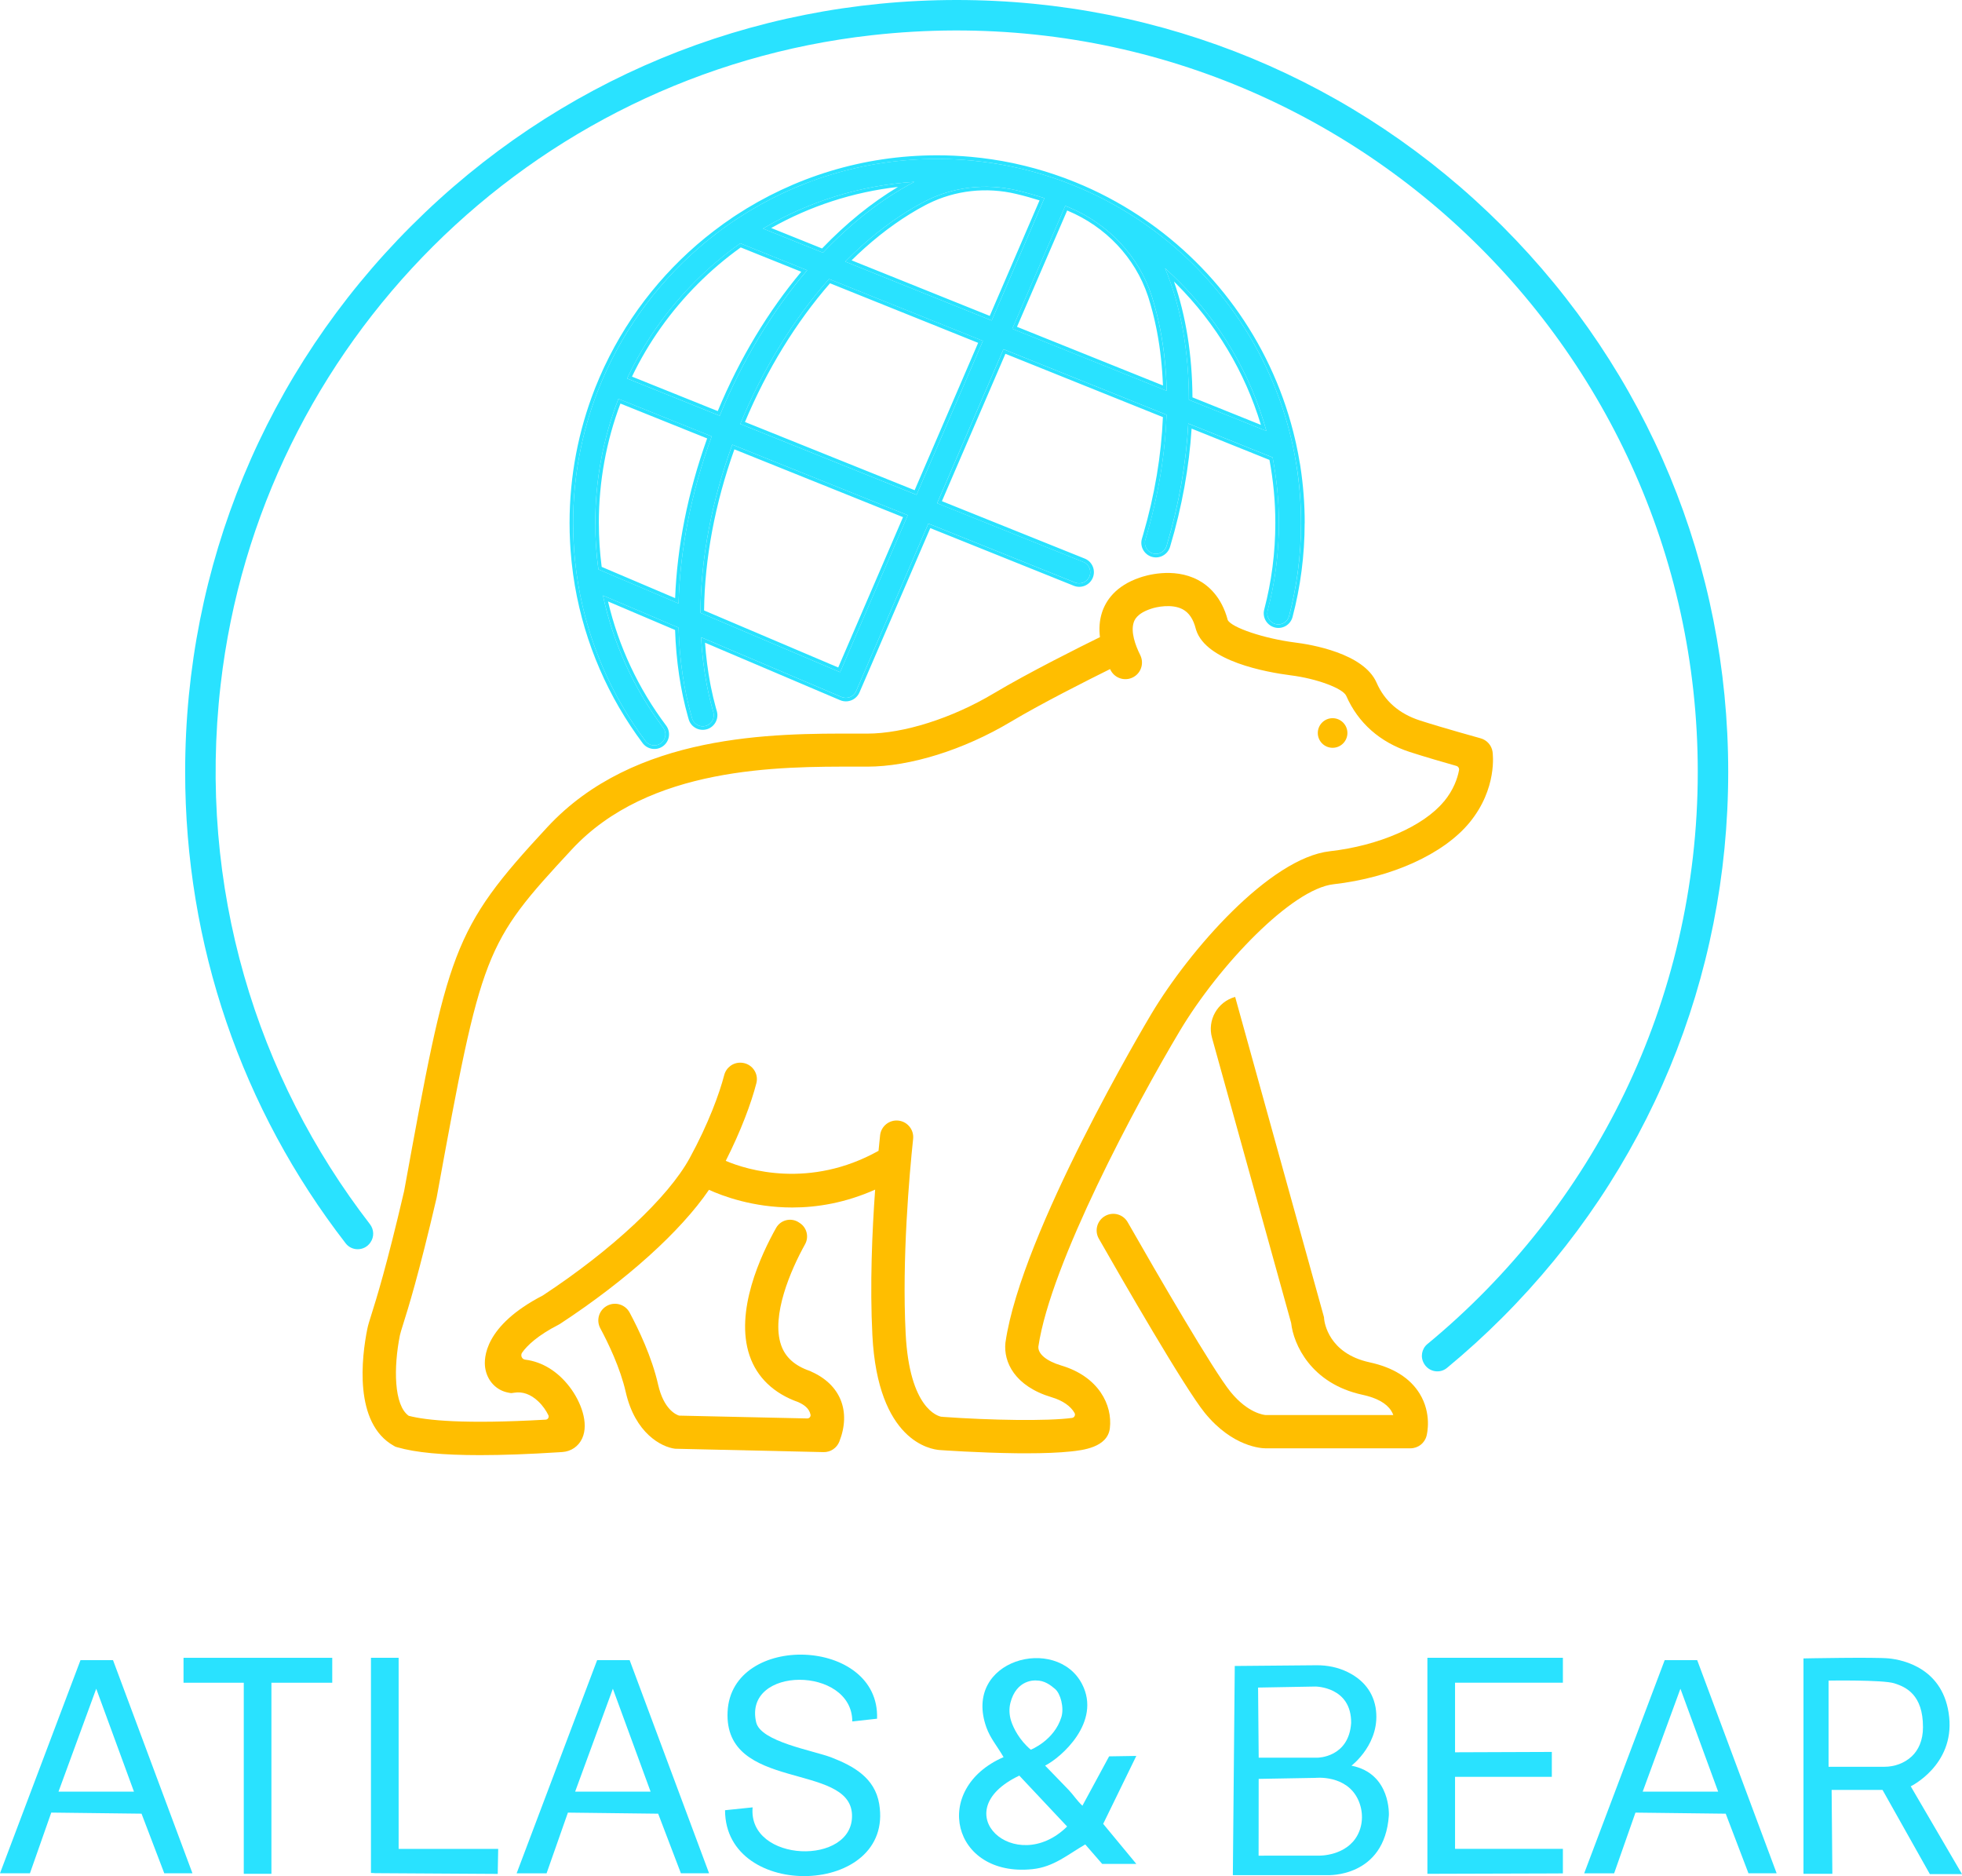 <svg xmlns="http://www.w3.org/2000/svg" version="1.1" xmlns:xlink="http://www.w3.org/1999/xlink" width="819" height="783.02"><svg id="SvgjsSvg1003" data-name="Layer 1" xmlns="http://www.w3.org/2000/svg" xmlns:xlink="http://www.w3.org/1999/xlink" viewBox="0 0 819 783.02">
  <defs>
    <style>
      .cls-1 {
        fill: none;
      }

      .cls-2 {
        fill: #ffbe00;
      }

      .cls-3 {
        fill: #29e2ff;
      }

      .cls-4 {
        clip-path: url(#clippath);
      }
    </style>
    <clipPath id="SvgjsClipPath1002">
      <rect class="cls-1" width="819" height="783"></rect>
    </clipPath>
  </defs>
  <g class="cls-4">
    <g>
      <path class="cls-3" d="M627.09,94.35C566.26,33.51,485.38,0,399.35,0s-166.91,33.51-227.73,94.35c-60.83,60.84-94.33,141.74-94.33,227.8,0,72.14,23.55,140.66,67.01,196.77,2.62,3.39,7.81,3.24,10.26-.28.04-.05.06-.08.09-.13,1.6-2.3,1.49-5.36-.22-7.58-47.19-61.12-72.09-140.31-62.32-225.25C108.48,143.4,221.54,30.66,363.82,14.71c186.41-20.9,344.88,125.1,344.88,307.43,0,96.05-43.99,182.02-112.87,238.82-2.4,1.99-2.99,5.43-1.41,8.12.02.04.05.07.07.12,2,3.38,6.53,4.2,9.54,1.7,7.96-6.58,15.66-13.56,23.05-20.96,60.83-60.84,94.33-141.74,94.33-227.8s-33.5-166.94-94.33-227.8h0Z"></path>
      <path class="cls-2" d="M556.27,312.1c3.41,0,6.18-2.77,6.18-6.18s-2.77-6.18-6.18-6.18-6.18,2.77-6.18,6.18,2.77,6.18,6.18,6.18Z"></path>
      <path class="cls-3" d="M460.51,761.19l13.82-28.34-11.35.18-11.15,20.6c-2.23-2.08-3.8-4.54-5.64-6.48-3.27-3.43-6.63-6.84-9.93-10.26,6.75-3.39,23.55-18.19,15.45-33.98-10.64-20.71-50.09-10.31-39.96,18.04,1.62,4.52,4.4,7.65,7.17,12.4-30.37,13.2-21.54,50.2,12.01,46.76,8.98-.92,14.69-6.06,22.09-10.32l7.07,8.13h14.25l-13.83-16.71ZM421.74,710.82c2.55-10.25,10.73-9.46,10.73-9.46,3.56-.03,6.03,1.92,7.94,3.53,2.31,1.95,3.84,7.84,2.65,11.73-2.99,9.8-12.77,13.63-12.77,13.63-4.63-3.85-7.28-8.97-8.25-12.1-.73-2.36-.89-4.95-.29-7.33h-.01ZM425.49,741.07l19.96,21.24c-21.53,21.21-51.7-6.15-19.96-21.24Z"></path>
      <path class="cls-3" d="M366.11,717.32l-10.34,1.13c-.02-23.21-45.56-23.24-40.13.34,1.88,8.2,23.9,11.78,31.45,14.71,9.22,3.57,18.1,8.52,19.91,19.36,6.46,38.65-64.31,40.79-64.34,2.65l11.51-1.19c-2.08,23.24,42.36,24.55,41.48,2.99-.89-21.89-53.5-9.51-51.93-42.89,1.56-33.32,63.66-31.15,62.39,2.91h0Z"></path>
      <path class="cls-3" d="M650.51,781.89l-54.67.16v-90.16h56.56v10.4h-45.02v30.05-1.01l40.4-.15v10.4h-40.4v30.05h45.02v10.24h-1.9Z"></path>
      <path class="cls-3" d="M78.09,691.9h60.6v10.4h-25.39v79.75h-11.54v-79.75h-25.15v-10.4h1.48Z"></path>
      <path class="cls-3" d="M166.4,691.9v79.75h41.56l-.16,8.52-.02,1.92-51.24-.31-1.69-.1v-89.78h11.54Z"></path>
      <path class="cls-3" d="M47.17,692.88h-13.57L0,781.83h12.5l8.9-25.33,37.68.45,9.49,24.87h11.76l-33.16-88.96ZM24.42,747.76l15.75-42.96,15.75,42.96h-31.5Z"></path>
      <path class="cls-3" d="M262.83,692.88h-13.57l-33.6,88.96h12.5l8.9-25.33,37.68.45,9.49,24.87h11.76l-33.16-88.96ZM240.08,747.76l15.75-42.96,15.75,42.96h-31.5Z"></path>
      <path class="cls-3" d="M708.46,692.88h-13.57l-33.6,88.96h12.5l8.9-25.33,37.68.45,9.49,24.87h11.76l-33.16-88.96ZM685.71,747.76l15.75-42.96,15.75,42.96h-31.5Z"></path>
      <path class="cls-3" d="M564.15,736.92s12.55-9.49,10.06-24.31c-1.41-7.92-6.7-12.32-11.64-14.75-4.04-1.99-8.53-2.89-13.03-2.85l-34.11.3-.8,87.3h39.57s23.73,1.12,25.55-24.89c0,0,1.02-17.52-15.6-20.8ZM525.17,704.32l23.92-.43s15.08,0,14.92,15.22c-.98,14.47-14.02,14.47-14.02,14.47h-24.57l-.26-29.27ZM550.7,774.46l-25.32.02.03-32.05,23.67-.42s13.09-1.47,17.92,9.27c2.07,4.6,2.08,10.03-.27,14.51-4.68,8.92-16.04,8.67-16.04,8.67Z"></path>
      <path class="cls-3" d="M797.6,745.53s18.14-8.75,16.05-28.9c-2.12-20.35-19.22-23.87-25.1-24.47-5.88-.6-35.72,0-35.72,0v89.89h12.05l-.3-35.01h21.25l19.75,35.13h13.42l-21.4-36.64ZM763.3,737.38v-35.97s22.68-.38,27.43,1.13c4.75,1.5,12.02,4.66,11.98,18.32.03,5.56-1.98,9.64-4.67,12.16-3.08,2.89-7.23,4.36-11.46,4.36h-23.28Z"></path>
      <path class="cls-3" d="M541.31,194.93c-.57-3.65-1.26-7.26-2.08-10.81-8.89-38.71-32.55-71.78-64.74-92.93-8.2-5.39-16.95-10.01-26.16-13.74-2.85-1.17-5.75-2.24-8.69-3.22-5.6-1.9-11.35-3.46-17.23-4.69-5.62-1.17-11.35-2.03-17.17-2.57-4.63-.43-9.32-.65-14.07-.65-30.74,0-59.34,9.13-83.24,24.83-3.07,2.01-6.07,4.14-8.97,6.37-19.52,14.92-35.3,34.47-45.74,57.01-1.29,2.8-2.5,5.63-3.63,8.51-6.68,17.13-10.35,35.76-10.35,55.26,0,5.13.26,10.19.75,15.19.36,3.59.83,7.15,1.43,10.66,4.14,24.12,13.96,46.3,28.02,65.11,1.56,2.08,4.52,2.46,6.56.86,1.96-1.55,2.35-4.39.84-6.39-12.35-16.45-20.88-35.22-25.16-55.21l31.57,13.43c.38,13.57,2.29,26.34,5.65,37.88.73,2.51,3.4,3.88,5.88,3.07,2.37-.79,3.67-3.29,2.98-5.69-1.07-3.7-1.99-7.56-2.76-11.59-1.2-6.35-1.99-12.92-2.36-19.67l54.38,23.12,4.24,1.8c2.36,1.01,5.1-.09,6.11-2.45l1.83-4.23,28.32-65.69,61.24,24.61c2.23.9,4.78-.07,5.86-2.23,1.2-2.42.09-5.34-2.42-6.35l-61.02-24.53,27.7-64.27,68.07,27.37c-.59,16.88-3.56,34.51-8.85,52.14-.74,2.47.73,5.07,3.21,5.76,2.43.66,4.92-.75,5.65-3.17,5.22-17.45,8.19-34.71,9.06-51.09l35.2,14.15c1.73,8.93,2.62,18.11,2.62,27.42,0,12.49-1.59,24.75-4.69,36.51-.65,2.44.81,4.94,3.25,5.61,2.48.68,5.03-.81,5.68-3.29,3.27-12.39,5-25.41,5-38.82,0-7.94-.61-15.74-1.78-23.36h-.01ZM435.97,82.71l-22.01,51.07-61.15-24.59c2.35-2.37,4.73-4.63,7.14-6.8,8.33-7.44,16.97-13.52,25.63-18.1,11.96-6.32,25.86-7.95,39.02-4.81,3.84.91,7.64,1.99,11.37,3.22ZM381.69,75.89c-13.22,6.92-26.17,16.96-38.16,29.58l-25.03-10.07c19.1-11.35,40.64-18.06,63.18-19.51ZM290.27,117.38c5.85-5.85,12.12-11.13,18.74-15.82l27.94,11.24c-14.33,16.76-26.96,37.33-36.53,60.72l-38.65-15.54c6.95-14.9,16.52-28.62,28.49-40.59ZM249.78,237.64c-.87-6.36-1.3-12.82-1.3-19.35,0-18.02,3.32-35.53,9.66-51.83l38.95,15.66c-8.75,23.86-13.24,47.67-13.84,69.74l-33.46-14.23ZM350.68,280.55l-58.3-24.78c.14-22.5,4.63-46.52,13.29-70.2l73.26,29.45-28.25,65.53ZM382.6,206.53l-73.6-29.58c9.34-22.76,22.15-43.63,37.04-60.51l64.26,25.83-27.7,64.25ZM422.55,137.22l22.13-51.31c.54.22,1.09.44,1.63.67,16.36,6.84,29.19,20.37,34.56,37.26,1.43,4.52,2.63,9.3,3.59,14.34,1.51,8,2.36,16.34,2.57,24.94l-64.48-25.91ZM496.28,166.86c0-20.41-3.41-39.17-9.95-54.9,1.95,1.75,3.86,3.55,5.73,5.42,17.63,17.64,30.09,39.09,36.59,62.5l-32.37-13.01Z"></path>
      <path class="cls-3" d="M378.94,215.02l-28.25,65.53-58.3-24.78c.14-22.5,4.63-46.52,13.29-70.19l73.26,29.45ZM306.56,187.54c-8.13,22.7-12.4,45.67-12.66,67.24l56,23.8,27.05-62.74-70.39-28.3ZM543.1,218.29c0-7.94-.61-15.74-1.78-23.36h-.01l-.22-1.37c-.45-2.73-.97-5.43-1.56-8.11l-.3-1.33c-8.75-38.1-31.82-70.74-63.24-91.93l-1.5-1c-7.69-5.05-15.86-9.43-24.44-13.03l-1.72-.71c-2.85-1.17-5.75-2.24-8.69-3.22-5.61-1.9-11.35-3.46-17.23-4.69-5.26-1.1-10.63-1.93-16.08-2.46l-1.09-.1c-4.05-.37-8.15-.59-12.3-.64h-1.78c-30.74,0-59.34,9.12-83.24,24.82l-1.15.76c-2.67,1.78-5.28,3.66-7.82,5.61l-.91.7c-19.1,14.83-34.55,34.12-44.82,56.3-1.29,2.8-2.5,5.63-3.63,8.51-6.68,17.13-10.35,35.76-10.35,55.26v1.92c.07,4.48.32,8.9.75,13.27.36,3.59.83,7.15,1.43,10.66,4.14,24.12,13.96,46.3,28.02,65.11,1.51,2.02,4.33,2.44,6.37,1l.19-.14c1.9-1.5,2.32-4.22.98-6.2l-.13-.19c-12.35-16.45-20.88-35.22-25.16-55.21l31.57,13.43c.38,13.57,2.29,26.34,5.65,37.88.71,2.43,3.23,3.8,5.65,3.15l.23-.07c2.29-.76,3.59-3.14,3.04-5.46l-.06-.22c-1.07-3.7-1.99-7.56-2.76-11.59-1.2-6.35-1.99-12.92-2.36-19.67l58.62,24.92c2.28.97,4.93-.03,6.01-2.23l.1-.22,30.15-69.92,61.24,24.61c2.16.87,4.62-.01,5.75-2.03l.11-.2c1.16-2.34.16-5.16-2.18-6.25l-.23-.1-61.02-24.53,27.7-64.27,68.07,27.37c-.59,16.88-3.56,34.51-8.85,52.14-.74,2.47.73,5.07,3.21,5.76,2.35.64,4.77-.66,5.58-2.94l.07-.22c5.22-17.45,8.19-34.71,9.06-51.09l35.2,14.15c1.73,8.93,2.62,18.11,2.62,27.42v1.17c-.1,12.09-1.69,23.94-4.69,35.34l-.06.23c-.5,2.36.94,4.73,3.3,5.38,2.41.66,4.87-.72,5.62-3.06l.07-.23c3.17-12,4.89-24.59,5-37.57v-1.26ZM297.09,182.13c-8.75,23.86-13.24,47.67-13.84,69.74l-33.46-14.23c-.81-5.96-1.25-12.01-1.3-18.13v-1.22c0-18.02,3.31-35.53,9.66-51.83l38.95,15.66ZM410.3,142.27l-27.7,64.25-73.6-29.58c9.34-22.76,22.15-43.63,37.04-60.51l64.26,25.83ZM346.47,118.23c-14.16,16.25-26.42,36.18-35.5,57.89l70.83,28.47,26.51-61.5-61.84-24.86ZM486.33,111.96c1.95,1.75,3.86,3.55,5.73,5.42,17.63,17.64,30.09,39.09,36.58,62.5l-32.37-13.01c0-20.41-3.41-39.17-9.95-54.9ZM490.05,117.5c5,14.32,7.62,30.73,7.72,48.34l28.57,11.49c-6.63-22.01-18.64-42.18-35.35-58.9-.32-.32-.63-.62-.95-.94ZM336.95,112.79c-14.33,16.76-26.96,37.33-36.53,60.72l-38.65-15.54c6.73-14.43,15.93-27.76,27.38-39.47l1.11-1.13c5.85-5.85,12.12-11.13,18.74-15.82l27.94,11.24ZM309.22,103.25c-6.31,4.53-12.3,9.59-17.89,15.19-11.46,11.47-20.71,24.55-27.52,38.74l35.8,14.39c9.25-22.22,21.26-41.9,34.86-58.15l-25.25-10.15ZM444.67,85.91c.54.22,1.09.44,1.63.67,16.36,6.84,29.19,20.37,34.56,37.27,1.43,4.52,2.63,9.3,3.59,14.34,1.51,8,2.36,16.34,2.57,24.94l-64.48-25.91,22.13-51.31ZM424.53,136.4l60.92,24.48c-.29-7.72-1.1-15.21-2.47-22.41l-.37-1.86c-.88-4.31-1.95-8.41-3.18-12.31l-.25-.77c-5.37-16.1-17.73-28.99-33.46-35.57h0c-.08-.04-.17-.07-.25-.11l-20.94,48.54ZM385.58,84.3c11.96-6.32,25.86-7.95,39.02-4.81,3.84.91,7.64,1.99,11.37,3.22l-22.01,51.07-61.15-24.59c2.35-2.37,4.73-4.64,7.14-6.8,8.07-7.21,16.44-13.14,24.82-17.67l.81-.43ZM424.26,80.95c-12.42-2.97-25.5-1.57-36.88,4.11l-1.1.56c-8.54,4.51-17.08,10.52-25.33,17.89h0c-1.84,1.65-3.67,3.36-5.47,5.14l57.68,23.19,20.78-48.21c-3.19-1.01-6.42-1.91-9.69-2.68ZM381.69,75.89c-13.22,6.92-26.17,16.96-38.16,29.58l-25.03-10.07c19.1-11.35,40.64-18.06,63.18-19.51ZM374.86,78.01c-18.76,2.14-36.7,7.98-52.94,17.15l21.23,8.54c10.02-10.44,20.72-19.11,31.71-25.69ZM249.98,218.29c0,6.17.4,12.29,1.18,18.3l30.66,13.04c.82-21.2,5.18-43.9,13.37-66.65l-36.2-14.55c-5.92,15.72-9.02,32.55-9.02,49.87ZM544.6,218.29c0,13.55-1.75,26.69-5.05,39.21h0c-.84,3.18-4.02,5.14-7.22,4.43l-.31-.08c-3.22-.89-5.16-4.19-4.3-7.44,3.06-11.64,4.64-23.76,4.64-36.13,0-8.93-.83-17.74-2.45-26.33l-32.5-13.06c-1.01,15.88-3.96,32.53-9,49.35h0c-.96,3.18-4.26,5.06-7.48,4.19h0c-3.29-.9-5.24-4.34-4.25-7.63h0s.49-1.64.49-1.64c4.85-16.6,7.61-33.18,8.26-49.07l-65.74-26.43-26.51,61.51,59.6,23.95.31.13c3,1.39,4.35,4.94,3.03,7.97l-.14.3c-1.42,2.86-4.8,4.15-7.76,2.95l-59.89-24.06-27.74,64.35-1.83,4.23c-1.34,3.11-4.96,4.57-8.08,3.23l-4.24-1.8-52.14-22.17c.41,5.84,1.14,11.54,2.18,17.06l.29,1.49c.6,2.96,1.28,5.82,2.05,8.59l.39,1.38.08.3c.73,3.07-.99,6.22-4.03,7.23h0c-3.27,1.07-6.82-.74-7.79-4.08l-.31-1.1c-3.13-11.11-4.93-23.3-5.37-36.19l-27.99-11.91c4.41,18.72,12.61,36.3,24.25,51.79,2,2.66,1.49,6.42-1.11,8.47h0c-2.7,2.12-6.62,1.62-8.69-1.13h0c-14.2-18.99-24.12-41.39-28.3-65.76-.53-3.1-.96-6.24-1.3-9.4l-.14-1.36c-.5-5.04-.76-10.15-.76-15.34,0-19.69,3.71-38.51,10.46-55.8h0s.43-1.09.43-1.09c1.01-2.53,2.09-5.03,3.23-7.5l.5-1.07c10.54-22.31,26.29-41.67,45.69-56.5,2.56-1.97,5.2-3.86,7.89-5.67l1.16-.77c24.14-15.85,53.03-25.07,84.07-25.07,4.8,0,9.53.22,14.21.65h0c5.88.54,11.67,1.41,17.34,2.59h0l1.11.24c5.55,1.21,10.98,2.71,16.28,4.5,2.96.99,5.9,2.08,8.78,3.26,9.3,3.77,18.13,8.44,26.42,13.88l1.52,1.01c31.73,21.39,55.03,54.35,63.86,92.84l.31,1.35c.6,2.74,1.14,5.5,1.59,8.3h.02l.2,1.27c1.18,7.69,1.8,15.57,1.8,23.59Z"></path>
      <path class="cls-2" d="M623.05,313.79c-.4-2.72-2.38-4.94-5.02-5.66-.15-.05-15.33-4.22-25.33-7.44-8.64-2.8-14.73-8.1-18.08-15.78-5.39-12.31-27.49-15.95-34.1-16.76-12.87-1.65-26.43-6.22-28.02-9.37-2.58-9.74-8.15-14.46-12.4-16.71-10.5-5.56-22.44-1.66-24.23-1.03-10.37,3.48-14.35,9.88-15.88,14.64-1.09,3.39-1.24,6.88-.84,10.24-7.87,3.86-29.71,14.74-44.4,23.51-17.31,10.32-37.52,16.75-52.74,16.75h-4.4c-34.67-.09-92.71-.22-129.1,39-39.96,43.06-41.47,51.3-59.81,151.89-7.35,31.54-11.6,45.03-13.65,51.53-.89,2.81-1.42,4.51-1.74,6.11-2.3,11.5-5.82,39.26,11.1,48.72l.69.38.76.22c7.55,2.2,18.95,3.28,34.5,3.28,9.48,0,20.49-.4,33.1-1.21l1.23-.08c3.7-.23,6.82-2.37,8.34-5.73,2.88-6.31-.57-15.33-5.26-21.46-5.03-6.57-11.54-10.51-18.55-11.37-1.4-.17-2.07-1.79-1.26-2.95,2.12-2.99,6.52-7.18,15.22-11.64l.64-.37c27.7-18.16,50.27-38.56,62.13-55.92,5.66,2.59,18.37,7.38,34.78,7.38,10.33,0,22.14-1.92,34.58-7.46-1.25,17.29-2.23,39.77-1.15,60.81,2.27,44.28,24.39,47.62,28.13,47.88.65.05,16.06,1.14,31.88,1.34,1.5.02,2.95.02,4.36.02,7.44,0,13.58-.26,18.28-.75,5.03-.53,15.51-1.64,16.48-9.72,1.15-9.67-4.66-21.52-20.28-26.17-6.15-1.83-9.79-4.84-9.56-7.91,5.1-34.57,40.84-101.27,59.05-131.76,16.35-27.37,46.72-59.23,64.16-61.19,24.16-2.73,45.9-12.56,56.73-25.7,11.77-14.29,9.74-28.94,9.65-29.57h.01ZM602.71,334.53c-8.49,10.3-27.17,18.44-47.57,20.74-25.11,2.83-58.69,41.39-74.51,67.86-2.21,3.7-54.24,91.17-60.9,137.04l-.04.26c-.83,7.96,3.81,18.12,19.39,22.75,4.54,1.35,7.87,3.7,9.46,6.51.5.87-.05,1.95-1.03,2.09-10.07,1.39-33.89,1.01-54.18-.45l.03-.06-.39.03c-1.39-.24-13.32-3.31-14.92-34.71-1.6-31.21,1.58-66.73,3.12-81.28.39-3.76-2.29-7.13-6.03-7.6-3.85-.49-7.35,2.28-7.76,6.14-.23,2.15-.5,4.74-.78,7.7l.12-1.24c-28.62,15.98-54.85,8.03-63.77,4.18,6.29-12.39,10.67-24.14,12.79-32.43,1.07-4.21-2.02-8.32-6.36-8.53h-.08c-3.28-.16-6.18,2.02-7,5.2-1.92,7.43-6.55,20.26-14.41,34.63-8.97,16.4-32.45,38.35-61.32,57.33-24.56,12.7-24.61,26.27-24.05,30.13.8,5.41,4.61,9.5,9.72,10.42l.73.14c.3.06.6.06.9,0l.74-.11c3.52-.58,6.9.62,10.03,3.56,1.98,1.86,3.36,3.96,4.26,5.8.42.84-.18,1.84-1.12,1.88-34.11,1.95-49.89.3-57.17-1.61-6.25-4.42-6.33-20.27-3.69-33.53.17-.88.65-2.38,1.36-4.67,2.1-6.67,6.47-20.54,13.96-52.71l.07-.34c18.78-103.03,19.84-105.74,56.37-145.11,32.26-34.77,86.48-34.63,118.9-34.57h4.44c17.85,0,40.23-6.98,59.85-18.69,13.03-7.78,32.57-17.6,41.51-22.03h.01c1.78,4.14,6.89,5.48,10.47,2.88,2.76-2.01,3.62-5.73,2.08-8.79-2.07-4.14-3.97-9.59-2.71-13.51.3-.92,1.2-3.73,7.13-5.71l.15-.05c2.14-.75,8.68-2.17,13.18.23,2.66,1.42,4.45,4.1,5.49,8.21l.13.43c4.22,13.03,29.01,17.57,39.51,18.92,10.74,1.34,21.77,5.42,23.15,8.57,4.95,11.3,14.12,19.41,26.53,23.42,6.15,1.99,13.99,4.27,19.44,5.81.77.22,1.26.98,1.11,1.78-.66,3.51-2.31,8.24-6.27,13.06h-.06Z"></path>
      <path class="cls-2" d="M571.69,568.57c-17.14-3.7-18.83-16.73-18.96-18.12l-.05-.69-37.09-133.69c-7.38,2.03-11.71,9.67-9.66,17.05l33.04,119.05c.95,8.76,8.18,25.29,29.8,29.96,5.93,1.28,9.95,3.51,11.94,6.63.38.6.68,1.21.9,1.82h-53.29c-.67-.05-7.38-.75-14.64-9.66-7.11-8.71-30.9-49.68-42.95-70.83-1.89-3.32-6.1-4.47-9.43-2.59-3.34,1.9-4.52,6.13-2.61,9.47,9.51,16.68,35.78,62.31,44.24,72.72,11.69,14.35,23.92,14.77,25.27,14.77h60.58c3.15,0,5.91-2.13,6.7-5.17.24-.92,2.24-9.32-2.87-17.64-4.02-6.54-11.06-10.95-20.91-13.07h-.01Z"></path>
      <path class="cls-2" d="M338.56,572.38l-.52-.21c-6.33-2.18-10.26-5.73-12.01-10.86-4.17-12.23,4.04-31.27,10.02-42,1.7-3.06.77-6.92-2.15-8.84l-.45-.3c-3.22-2.13-7.58-1.07-9.48,2.3-6.29,11.2-17.37,34.83-11.07,53.31,3.1,9.11,10.12,15.81,20.33,19.41,2.32,1.05,4.49,2.5,5.1,5.17.2.84-.47,1.65-1.35,1.64l-53.5-1.18c-1.26-.39-6.42-2.6-8.76-12.93-2.62-11.59-8.19-23.16-11.9-30.09-1.9-3.54-6.38-4.73-9.79-2.61-3.11,1.93-4.18,5.94-2.45,9.17,3.33,6.2,8.34,16.59,10.62,26.61,3.88,17.13,14.78,22.94,20.59,23.67l61.97,1.41c2.9.07,5.54-1.69,6.6-4.38,4.99-12.67.47-23.87-11.81-29.25h.01Z"></path>
    </g>
  </g>
</svg><style>@media (prefers-color-scheme: light) { :root { filter: none; } }
@media (prefers-color-scheme: dark) { :root { filter: none; } }
</style></svg>